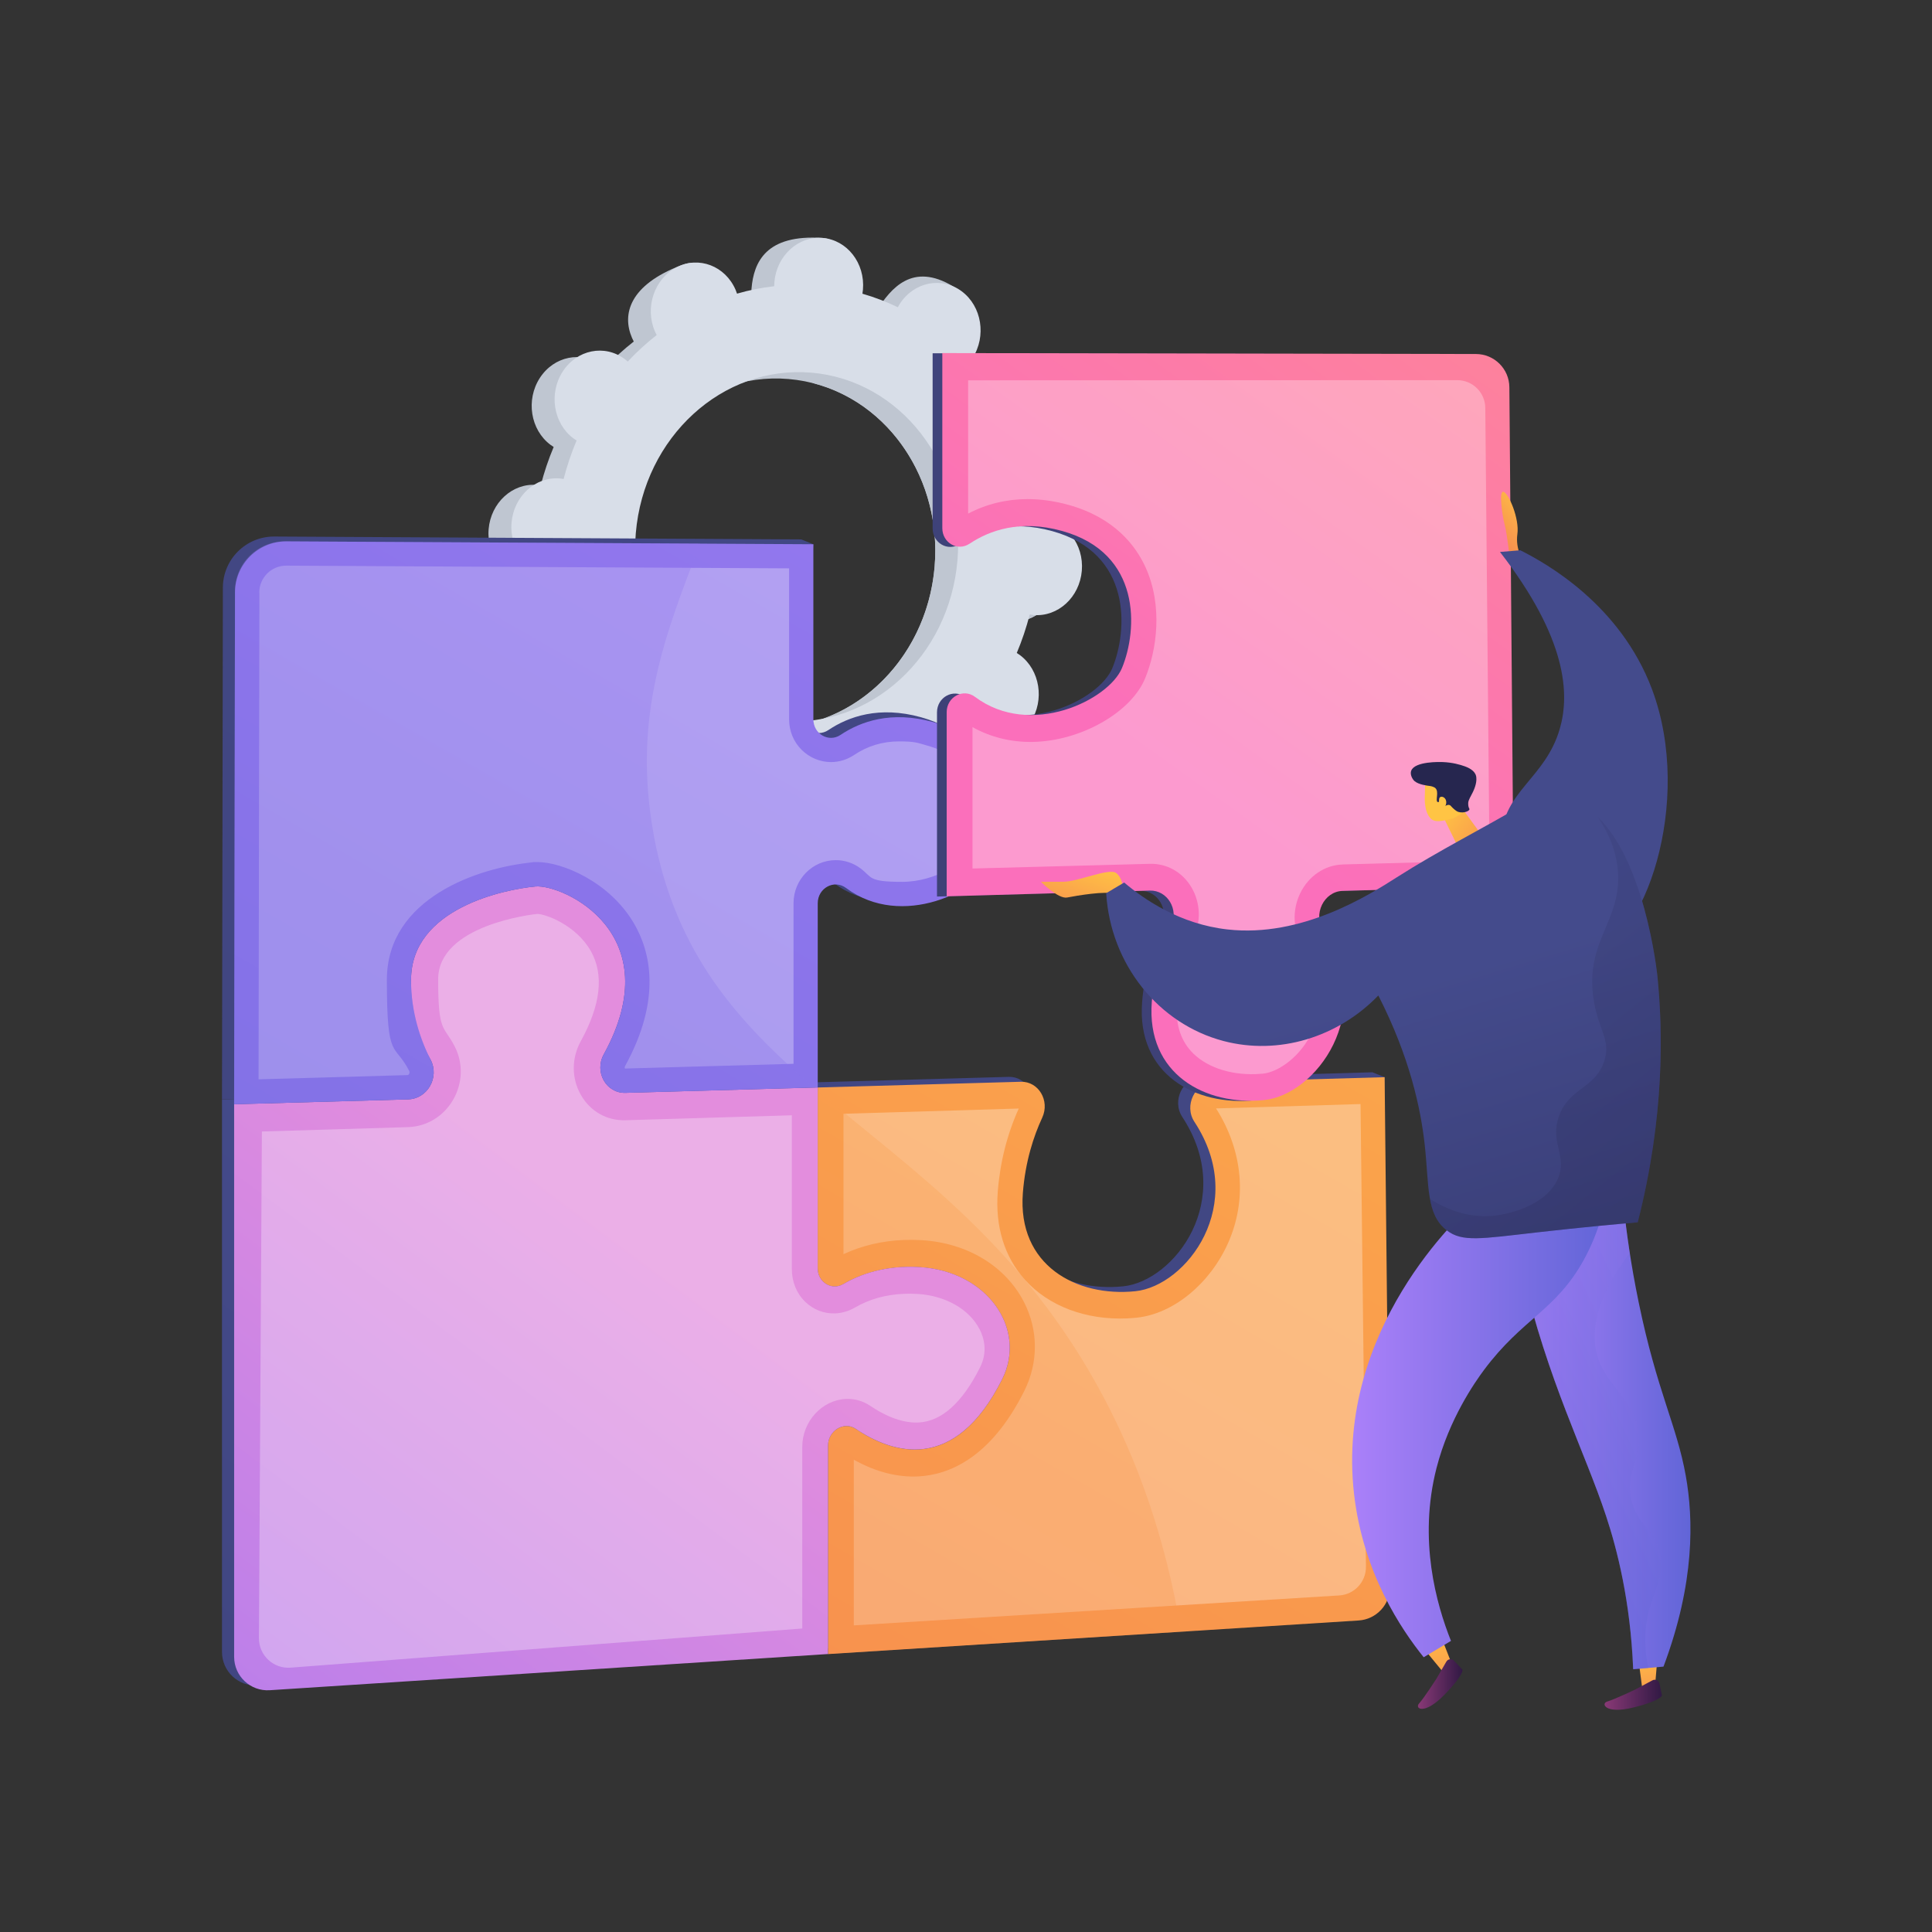 <svg xmlns="http://www.w3.org/2000/svg" xmlns:xlink="http://www.w3.org/1999/xlink" viewBox="0 0 3710 3710"><rect x="0" y="0" width="3710" height="3710" fill="#333333" stroke="none"/><defs><style>      .cls-1 {        fill: #d8dee8;      }      .cls-2 {        fill: url(#Dégradé_sans_nom_9);      }      .cls-3 {        fill: url(#Dégradé_sans_nom_6);      }      .cls-4 {        fill: url(#Dégradé_sans_nom_7);      }      .cls-5 {        fill: url(#Dégradé_sans_nom_4);      }      .cls-6 {        fill: url(#Dégradé_sans_nom_5);      }      .cls-7 {        fill: url(#Dégradé_sans_nom_2);      }      .cls-8 {        fill: url(#Dégradé_sans_nom_3);      }      .cls-9 {        fill: url(#Dégradé_sans_nom_8);      }      .cls-10 {        fill: #bfc6d1;      }      .cls-11 {        fill: #26264f;      }      .cls-12 {        fill: url(#Dégradé_sans_nom);      }      .cls-13, .cls-14, .cls-15, .cls-16 {        opacity: .3;      }      .cls-17 {        fill: url(#Dégradé_sans_nom_19);      }      .cls-18 {        fill: url(#Dégradé_sans_nom_18);      }      .cls-19 {        fill: url(#Dégradé_sans_nom_13);      }      .cls-20 {        fill: url(#Dégradé_sans_nom_10);      }      .cls-21 {        fill: url(#Dégradé_sans_nom_12);      }      .cls-22 {        fill: url(#Dégradé_sans_nom_15);      }      .cls-23 {        fill: url(#Dégradé_sans_nom_11);      }      .cls-24 {        fill: url(#Dégradé_sans_nom_17);      }      .cls-25 {        fill: url(#Dégradé_sans_nom_14);      }      .cls-26 {        fill: url(#Dégradé_sans_nom_16);      }      .cls-27 {        fill: url(#Dégradé_sans_nom_23);      }      .cls-28 {        fill: url(#Dégradé_sans_nom_20);      }      .cls-29 {        fill: url(#Dégradé_sans_nom_24);      }      .cls-30 {        fill: url(#Dégradé_sans_nom_21);      }      .cls-14 {        fill: url(#Dégradé_sans_nom_22);      }      .cls-14, .cls-15, .cls-16 {        isolation: isolate;      }      .cls-15 {        fill: url(#Dégradé_sans_nom_25);      }      .cls-16 {        fill: #fff;      }    </style><linearGradient id="D&#xE9;grad&#xE9;_sans_nom" data-name="D&#xE9;grad&#xE9; sans nom" x1="3787.7" y1="4081.7" x2="227.5" y2="-2104.5" gradientTransform="translate(0 3710) scale(1 -1)" gradientUnits="userSpaceOnUse"><stop offset="0" stop-color="#444b8c"></stop><stop offset="1" stop-color="#3e4177"></stop></linearGradient><linearGradient id="D&#xE9;grad&#xE9;_sans_nom_2" data-name="D&#xE9;grad&#xE9; sans nom 2" x1="1205.6" y1="1351" x2="-187.7" y2="-514.8" gradientTransform="translate(0 3710) scale(1 -1)" gradientUnits="userSpaceOnUse"><stop offset="0" stop-color="#444b8c"></stop><stop offset="1" stop-color="#3e4177"></stop></linearGradient><linearGradient id="D&#xE9;grad&#xE9;_sans_nom_3" data-name="D&#xE9;grad&#xE9; sans nom 3" x1="2610.2" y1="4865.2" x2="-1051.1" y2="-1496.5" gradientTransform="translate(0 3710) scale(1 -1)" gradientUnits="userSpaceOnUse"><stop offset="0" stop-color="#444b8c"></stop><stop offset="1" stop-color="#3e4177"></stop></linearGradient><linearGradient id="D&#xE9;grad&#xE9;_sans_nom_4" data-name="D&#xE9;grad&#xE9; sans nom 4" x1="3806.1" y1="4063.8" x2="254.3" y2="-2107.8" gradientTransform="translate(0 3710) scale(1 -1)" gradientUnits="userSpaceOnUse"><stop offset="0" stop-color="#ffc444"></stop><stop offset="1" stop-color="#f36f56"></stop></linearGradient><linearGradient id="D&#xE9;grad&#xE9;_sans_nom_5" data-name="D&#xE9;grad&#xE9; sans nom 5" x1="1228.9" y1="1341.7" x2="-164.4" y2="-524.2" gradientTransform="translate(0 3710) scale(1 -1)" gradientUnits="userSpaceOnUse"><stop offset="0" stop-color="#e38ddd"></stop><stop offset="1" stop-color="#9571f6"></stop></linearGradient><linearGradient id="D&#xE9;grad&#xE9;_sans_nom_6" data-name="D&#xE9;grad&#xE9; sans nom 6" x1="2628.8" y1="4847.8" x2="-1023.7" y2="-1498.8" gradientTransform="translate(0 3710) scale(1 -1)" gradientUnits="userSpaceOnUse"><stop offset="0" stop-color="#aa80f9"></stop><stop offset="1" stop-color="#6165d7"></stop></linearGradient><linearGradient id="D&#xE9;grad&#xE9;_sans_nom_7" data-name="D&#xE9;grad&#xE9; sans nom 7" x1="2604" y1="4885.6" x2="-1067.5" y2="-1494" gradientTransform="translate(0 3710) scale(1 -1)" gradientUnits="userSpaceOnUse"><stop offset="0" stop-color="#aa80f9"></stop><stop offset="1" stop-color="#6165d7"></stop></linearGradient><linearGradient id="D&#xE9;grad&#xE9;_sans_nom_8" data-name="D&#xE9;grad&#xE9; sans nom 8" x1="3700" y1="4190.4" x2="99.8" y2="-2065.3" gradientTransform="translate(0 3710) scale(1 -1)" gradientUnits="userSpaceOnUse"><stop offset="0" stop-color="#ffc444"></stop><stop offset="1" stop-color="#f36f56"></stop></linearGradient><linearGradient id="D&#xE9;grad&#xE9;_sans_nom_9" data-name="D&#xE9;grad&#xE9; sans nom 9" x1="3221.3" y1="3750.8" x2="2154.4" y2="2261.7" gradientTransform="translate(0 3710) scale(1 -1)" gradientUnits="userSpaceOnUse"><stop offset="0" stop-color="#444b8c"></stop><stop offset="1" stop-color="#3e4177"></stop></linearGradient><linearGradient id="D&#xE9;grad&#xE9;_sans_nom_10" data-name="D&#xE9;grad&#xE9; sans nom 10" x1="3239.9" y1="3751.2" x2="2173.1" y2="2262.1" gradientTransform="translate(0 3710) scale(1 -1)" gradientUnits="userSpaceOnUse"><stop offset="0" stop-color="#ff9085"></stop><stop offset="1" stop-color="#fb6fbb"></stop></linearGradient><linearGradient id="D&#xE9;grad&#xE9;_sans_nom_11" data-name="D&#xE9;grad&#xE9; sans nom 11" x1="3553" y1="2103.7" x2="3478.1" y2="1961.5" gradientTransform="translate(-1127 1602.5) rotate(21.8) scale(1 -1)" gradientUnits="userSpaceOnUse"><stop offset="0" stop-color="#ffc444"></stop><stop offset="1" stop-color="#f36f56"></stop></linearGradient><linearGradient id="D&#xE9;grad&#xE9;_sans_nom_12" data-name="D&#xE9;grad&#xE9; sans nom 12" x1="3903" y1="1341.9" x2="4420.8" y2="-384.2" gradientTransform="translate(-1127 1602.5) rotate(21.8) scale(1 -1)" gradientUnits="userSpaceOnUse"><stop offset="0" stop-color="#444b8c"></stop><stop offset="1" stop-color="#26264f"></stop></linearGradient><linearGradient id="D&#xE9;grad&#xE9;_sans_nom_13" data-name="D&#xE9;grad&#xE9; sans nom 13" x1="2096" y1="2061.2" x2="2025.7" y2="1857.7" gradientTransform="translate(0 3710) scale(1 -1)" gradientUnits="userSpaceOnUse"><stop offset="0" stop-color="#ffc444"></stop><stop offset="1" stop-color="#f36f56"></stop></linearGradient><linearGradient id="D&#xE9;grad&#xE9;_sans_nom_14" data-name="D&#xE9;grad&#xE9; sans nom 14" x1="1165.8" y1="2151.2" x2="992.2" y2="2027.4" gradientTransform="translate(3929.5 3710) rotate(-180)" gradientUnits="userSpaceOnUse"><stop offset="0" stop-color="#ffc444"></stop><stop offset="1" stop-color="#f36f56"></stop></linearGradient><linearGradient id="D&#xE9;grad&#xE9;_sans_nom_15" data-name="D&#xE9;grad&#xE9; sans nom 15" x1="4972.8" y1="97.5" x2="4799.2" y2="-26.3" gradientTransform="translate(-2065.8 5337.1) rotate(-29.8) scale(1 -1)" gradientUnits="userSpaceOnUse"><stop offset="0" stop-color="#ffc444"></stop><stop offset="1" stop-color="#f36f56"></stop></linearGradient><linearGradient id="D&#xE9;grad&#xE9;_sans_nom_16" data-name="D&#xE9;grad&#xE9; sans nom 16" x1="4971.9" y1="98.7" x2="4798.3" y2="-25" gradientTransform="translate(-2065.8 5337.1) rotate(-29.8) scale(1 -1)" gradientUnits="userSpaceOnUse"><stop offset="0" stop-color="#ffc444"></stop><stop offset="1" stop-color="#f36f56"></stop></linearGradient><linearGradient id="D&#xE9;grad&#xE9;_sans_nom_17" data-name="D&#xE9;grad&#xE9; sans nom 17" x1="767.5" y1="552.9" x2="739.1" y2="359.7" gradientTransform="translate(3929.5 3710) rotate(-180)" gradientUnits="userSpaceOnUse"><stop offset="0" stop-color="#ffc444"></stop><stop offset="1" stop-color="#f36f56"></stop></linearGradient><linearGradient id="D&#xE9;grad&#xE9;_sans_nom_18" data-name="D&#xE9;grad&#xE9; sans nom 18" x1="738.1" y1="455.5" x2="848.2" y2="455.5" gradientTransform="translate(3929.5 3710) rotate(-180)" gradientUnits="userSpaceOnUse"><stop offset="0" stop-color="#311944"></stop><stop offset="1" stop-color="#893976"></stop></linearGradient><linearGradient id="D&#xE9;grad&#xE9;_sans_nom_19" data-name="D&#xE9;grad&#xE9; sans nom 19" x1="1186.4" y1="604.6" x2="1142.8" y2="343.2" gradientTransform="translate(3929.5 3710) rotate(-180)" gradientUnits="userSpaceOnUse"><stop offset="0" stop-color="#ffc444"></stop><stop offset="1" stop-color="#f36f56"></stop></linearGradient><linearGradient id="D&#xE9;grad&#xE9;_sans_nom_20" data-name="D&#xE9;grad&#xE9; sans nom 20" x1="1121.2" y1="476.2" x2="1206.6" y2="476.2" gradientTransform="translate(3929.5 3710) rotate(-180)" gradientUnits="userSpaceOnUse"><stop offset="0" stop-color="#311944"></stop><stop offset="1" stop-color="#893976"></stop></linearGradient><linearGradient id="D&#xE9;grad&#xE9;_sans_nom_21" data-name="D&#xE9;grad&#xE9; sans nom 21" x1="2912.8" y1="960.6" x2="3246.1" y2="960.6" gradientTransform="translate(0 3710) scale(1 -1)" gradientUnits="userSpaceOnUse"><stop offset="0" stop-color="#aa80f9"></stop><stop offset="1" stop-color="#6165d7"></stop></linearGradient><linearGradient id="D&#xE9;grad&#xE9;_sans_nom_22" data-name="D&#xE9;grad&#xE9; sans nom 22" x1="526.2" y1="1117.3" x2="940.4" y2="925.4" gradientTransform="translate(3929.5 3710) rotate(-180)" gradientUnits="userSpaceOnUse"><stop offset="0" stop-color="#aa80f9"></stop><stop offset="1" stop-color="#6165d7"></stop></linearGradient><linearGradient id="D&#xE9;grad&#xE9;_sans_nom_23" data-name="D&#xE9;grad&#xE9; sans nom 23" x1="2596.5" y1="982.2" x2="3088.1" y2="982.2" gradientTransform="translate(0 3710) scale(1 -1)" gradientUnits="userSpaceOnUse"><stop offset="0" stop-color="#aa80f9"></stop><stop offset="1" stop-color="#6165d7"></stop></linearGradient><linearGradient id="D&#xE9;grad&#xE9;_sans_nom_24" data-name="D&#xE9;grad&#xE9; sans nom 24" x1="2686.3" y1="1813.6" x2="3204.1" y2="87.5" gradientTransform="translate(0 3710) scale(1 -1)" gradientUnits="userSpaceOnUse"><stop offset="0" stop-color="#444b8c"></stop><stop offset="1" stop-color="#26264f"></stop></linearGradient><linearGradient id="D&#xE9;grad&#xE9;_sans_nom_25" data-name="D&#xE9;grad&#xE9; sans nom 25" x1="1435.4" y1="2280.2" x2="647.5" y2="1295.3" gradientTransform="translate(3929.5 3710) rotate(-180)" gradientUnits="userSpaceOnUse"><stop offset="0" stop-color="#444b8c"></stop><stop offset="1" stop-color="#26264f"></stop></linearGradient></defs><g><g id="Calque_1"><g id="Illustration"><g><g><path class="cls-10" d="M1940.7,1193.3c47,4,88.5-34.1,92.8-84.9,4.3-50.9-30.3-95.3-77.3-99.3-2.4-.2-4.8-.2-7.2-.2-2.2-26.3-6.3-52-12.2-77,2.2-.9,4.5-1.9,6.6-3,42.8-22,61.5-77.2,41.7-123.2-19.8-46-70.5-65.5-113.3-43.5-2.2,1.2-4.4,2.4-6.5,3.8-14-21.1-29.5-41-46.3-59.5,1.6-2,3.1-4.1,4.5-6.3,27.2-42.1,18-99.6-20.5-128.4-38.5-28.9-91.8-18.1-119,23.9-1.4,2.2-2.6,4.4-3.8,6.6-21.8-10.5-44.5-19.2-68-26,.4-2.6.8-5.1,1-7.8,4.3-50.9,13.6-108.3-33.5-111.5-108.8-7.5-132.3,46.3-136.6,97.2-.2,2.6-.3,5.2-.3,7.8-24.3,2.8-48.2,7.5-71.4,14.3-.8-2.4-1.7-4.8-2.7-7.2-19.8-46-16.2-76.7-61.2-59.5-98,37.6-113.7,93.1-93.9,139.2,1,2.4,2.2,4.7,3.4,7-19.7,15.4-38.3,32.4-55.6,50.9-1.9-1.7-3.7-3.3-5.8-4.8-38.5-28.9-91.8-18.1-119,23.9-27.2,42.1-18,99.6,20.5,128.4,2,1.5,4,2.8,6.1,4.1-10,23.7-18.3,48.4-24.9,73.9-2.4-.4-4.7-.8-7.2-1-47-4-88.5,34.1-92.8,84.9-4.3,50.9,30.3,95.3,77.3,99.3,2.4.2,4.8.2,7.2.2,2.2,26.3,6.3,52,12.2,77-2.2.9-4.5,1.9-6.6,3-42.8,22-61.5,77.2-41.7,123.2,19.8,46,70.5,65.5,113.3,43.5,2.2-1.2,4.4-2.4,6.5-3.8,14,21.1,29.5,41,46.3,59.5-1.6,2-3.1,4.1-4.5,6.3-27.2,42.1-18,99.6,20.5,128.4,38.5,28.9,122,15.7,149.2-26.4,1.4-2.2-27.5-1.9-26.3-4.1,21.8,10.5,44.5,19.2,68,26-.4,2.6-.8,5.1-1,7.8-4.3,50.9,30.3,95.3,77.3,99.3,47,4,88.5-34.1,92.8-84.9.2-2.6.3-5.2.3-7.8,24.3-2.8,48.2-7.5,71.4-14.3.8,2.4,1.7,4.8,2.7,7.2,19.8,46,70.5,65.5,113.3,43.5,42.8-22,61.5-77.2,41.7-123.2-1-2.4-2.2-4.7-3.4-7,19.7-15.4,38.3-32.4,55.6-50.9,1.9,1.7,3.7,3.3,5.8,4.8,38.5,28.9,91.8,18.2,119-23.9,27.2-42.1,18-99.6-20.5-128.4-2-1.5-4-2.8-6.1-4.1,10-23.7,18.3-48.4,24.9-73.9,2.4.4,4.7.8,7.2,1ZM1457.8,1396.6c-170.6-14.4-296.2-175.7-280.7-360.4,15.6-184.7,166.4-322.7,337-308.4,170.6,14.4,296.2,175.7,280.7,360.4-15.6,184.7-166.4,322.7-337,308.4Z"></path><path class="cls-10" d="M1943.4,928.9c42.8-22,61.5-77.2,41.7-123.2-19.8-46-70.5-65.5-113.3-43.5-2.2,1.2-4.4,2.4-6.5,3.8-14-21.1-29.5-41-46.3-59.5,1.6-2,3.1-4.1,4.5-6.3,27.2-42.1,48.1-125.5,6.8-150.3-78.4-47-119.2,3.7-146.4,45.8-1.4,2.2-2.6,4.4-3.8,6.6-21.8-10.5-44.5-19.2-68-26,.4-2.6.8-5.1,1-7.8,2.3-27.7-6.9-53.4-23.3-71.8-10.5,79.5-20.3,159.1-29.4,238.8,146.4,36.8,248.4,185.2,234.3,352.7-12,142-103.9,256.3-223.2,295.1.3,15.5.7,31.1.5,46.6-.4,42.2-3.1,84.4-5.9,126.6,11.6-2.3,23-5.1,34.3-8.4.8,2.4,1.7,4.8,2.7,7.2,19.8,46,64,74,142.8,37,43.6-20.5,32.1-70.7,12.3-116.7-1-2.4-2.2-4.7-3.4-7,19.7-15.4,38.3-32.4,55.6-50.9,1.9,1.7,3.7,3.3,5.8,4.8,38.5,28.9,125,12.7,152.2-29.4,27.2-42.1-15.2-94.1-53.7-122.9-2-1.5-4-2.8-6.1-4.1,10-23.7,18.3-48.4,24.9-73.9,2.4.4,4.7.8,7.2,1,47,4,88.5-34.1,92.8-84.9,4.3-50.9-30.3-95.3-77.3-99.3-2.4-.2-4.8-.2-7.2-.2-2.2-26.3-6.3-52-12.2-77,2.2-.9,4.5-1.9,6.7-3Z"></path><path class="cls-1" d="M1984.6,1181c47,4,88.5-34.1,92.8-84.9,4.3-50.9-30.3-95.3-77.3-99.3-2.4-.2-4.8-.2-7.2-.2-2.2-26.3-6.3-52-12.2-77,2.2-.9,4.5-1.9,6.6-3,42.8-22,61.5-77.2,41.7-123.2-19.8-46-70.5-65.5-113.3-43.5-2.2,1.2-4.4,2.4-6.5,3.8-14-21.1-29.5-41-46.3-59.5,1.6-2,3.1-4.1,4.5-6.3,27.2-42.1,18-99.6-20.5-128.4-38.5-28.9-91.8-18.1-119,23.9-1.4,2.2-2.6,4.4-3.8,6.6-21.8-10.5-44.5-19.2-68-26,.4-2.6.8-5.1,1-7.8,4.3-50.9-30.3-95.3-77.3-99.3-47-4-88.5,34.1-92.8,84.9-.2,2.6-.3,5.2-.3,7.8-24.3,2.8-48.2,7.5-71.4,14.3-.8-2.4-1.7-4.8-2.7-7.2-19.8-46-70.5-65.5-113.3-43.5-42.8,22-61.5,77.2-41.7,123.2,1,2.4,2.2,4.7,3.4,7-19.7,15.4-38.3,32.4-55.6,50.9-1.9-1.7-3.7-3.3-5.8-4.8-38.5-28.9-91.8-18.1-119,23.9s-18,99.6,20.5,128.4c2,1.5,4,2.8,6.1,4.1-10,23.7-18.3,48.4-24.9,73.9-2.4-.4-4.7-.8-7.2-1-47-4-88.5,34.1-92.8,84.9-4.3,50.9,30.3,95.3,77.3,99.3,2.4.2,4.8.2,7.2.2,2.2,26.3,6.3,52,12.2,77-2.2.9-4.5,1.9-6.6,3-42.8,22-61.5,77.2-41.7,123.2,19.8,46,70.5,65.5,113.3,43.5,2.2-1.1,4.4-2.4,6.5-3.8,14,21.1,29.5,41,46.3,59.5-1.6,2-3.1,4.1-4.5,6.3-27.2,42.1-18,99.6,20.5,128.4,38.5,28.9,91.8,18.1,119-23.9,1.4-2.2,2.6-4.4,3.8-6.6,21.8,10.5,44.5,19.2,68,26-.4,2.6-.8,5.1-1,7.8-4.3,50.9,30.3,95.3,77.3,99.3,47,4,88.5-34.1,92.8-84.9.2-2.6.3-5.2.3-7.8,24.3-2.8,48.2-7.5,71.4-14.3.8,2.4,1.7,4.8,2.7,7.2,19.8,46,70.5,65.5,113.3,43.5,42.8-22,61.5-77.2,41.7-123.2-1-2.4-2.2-4.7-3.4-7,19.7-15.4,38.3-32.4,55.6-50.9,1.9,1.7,3.7,3.3,5.8,4.8,38.5,28.9,91.8,18.2,119-23.9,27.2-42.1,18-99.6-20.5-128.4-2-1.5-4-2.8-6.1-4.1,10-23.7,18.3-48.4,24.9-73.9,2.4.4,4.7.8,7.2,1ZM1501.6,1384.4c-170.6-14.4-296.2-175.7-280.7-360.4,15.6-184.7,166.4-322.7,337-308.4,170.6,14.4,296.2,175.7,280.7,360.4-15.6,184.7-166.4,322.7-337,308.4Z"></path></g><g><path class="cls-12" d="M2635.5,2059.1l-328.2,9.4c-35.9,1-57.5,45.1-37,76.3,104.7,159.4-15.9,315.3-113.3,325.3-113,11.6-226.9-49.5-216.1-188.7,4.7-60.3,20.6-108.9,37.2-144.6,15.1-32.7-7.2-69.9-41.1-68.9l-390,11v347.3c0,26.5,26.6,43.2,49,30.2,32.3-18.8,80.8-36.5,146.5-32.6,131.7,7.8,206.5,119.9,158.8,215.2-91.9,183.9-212.9,141.7-281.5,95.4-22.4-15.1-53,3.6-53,32.3v400.2l1018.9-64.5c34.1-2.2,60.5-30.6,60.2-64.8l13-969.1-23.3-9.3Z"></path><path class="cls-7" d="M1619.8,2734.4c68.5,46.3,189.6,88.4,281.5-95.4,47.7-95.4-27.1-207.4-158.8-215.2-65.6-3.9-114.2,13.7-146.5,32.6-22.4,13.1-49-3.7-49-30.2v-347.3l-369.2,10.4c-37.1,1-60.3-40.1-41.7-73.9,128.1-233-79.1-327.2-131.4-322.4-57.9,5.4-238.7,41.2-238.7,179.4s18,115.1,37.8,153.7c17.1,33.5-6.1,74.7-43.5,75.7l-334,9.4v1061.1c0,37.1,31.3,66.5,68.4,64.1l1072.1-69.5v-400.2c0-28.7,30.6-47.4,53-32.3Z"></path><path class="cls-8" d="M426.3,2111.2l334-9.4c37.4-1.1,60.6-42.2,43.5-75.7-19.7-38.7-37.8-91.2-37.8-153.7,0-138.1,180.8-174,238.7-179.4,52.3-4.8,259.5,89.4,131.4,322.4-18.6,33.8,4.6,75,41.7,73.9l369.2-10.4v-353.6c0-29.5,31.8-46.4,54.4-29.4,106.8,80,257,5.8,282.3-55.6,30-72.8,38.2-220.5-115.1-263-80.6-22.4-139.7-1-177.8,24.6-22.6,15.2-52.2-1.7-52.2-29.9l23.3-326.9-23.3-9.3-1011.8-5.5c-54.4-.3-98.7,43.7-98.8,98.1l-1.7,982.8Z"></path><path class="cls-5" d="M2658.8,2068.5l-328.2,9.4c-35.9,1-57.5,45.1-37,76.3,104.7,159.4-15.9,315.3-113.3,325.3-113,11.6-226.9-49.5-216.1-188.7,4.7-60.3,20.6-108.9,37.2-144.6,15.1-32.7-7.2-69.9-41.1-68.9l-390,11v347.3c0,26.5,26.6,43.2,49,30.2,32.3-18.8,80.8-36.5,146.5-32.6,131.7,7.8,206.5,119.9,158.8,215.2-91.9,183.9-212.9,141.7-281.5,95.4-22.4-15.1-53,3.6-53,32.3v400.2l1018.9-64.5c34.1-2.2,60.5-30.6,60.2-64.8l-10.3-978.4Z"></path><path class="cls-16" d="M2612.6,2120.1l-277.4,8.4c51.7,81.6,60.1,175.4,23,258.6-34.9,78.3-105.3,135.9-175.2,143.2-6.2.6-12.5,1.1-18.7,1.4-79.2,3.4-150.8-23.6-196.3-74.4-39.2-43.7-57.2-102.2-52-169.1,4.4-56.4,18-110.1,40.3-159.5l-336.6,10.1v269.6c35.6-16.6,74.6-25.7,116.2-27.3,11.2-.4,22.8-.3,34.3.4,87.6,5.4,160.8,49.9,196.2,119,27.6,53.8,27.8,115.8.6,170.4-65,130.2-146.2,161.2-203.1,164.2-40.6,2.1-82.4-8.6-124.4-32.1v318.2l932.2-57.5c29.1-1.8,51.6-26.1,51.3-55.2l-10.4-888.4Z"></path><path class="cls-6" d="M1643.1,2743.7c68.5,46.3,189.6,88.4,281.5-95.4,47.7-95.4-27.1-207.4-158.8-215.2-65.6-3.9-114.2,13.7-146.5,32.6-22.4,13.1-49-3.7-49-30.2v-347.3l-369.2,10.4c-37.1,1-60.3-40.1-41.7-73.9,128.1-233-79.1-327.2-131.4-322.4-57.9,5.4-238.7,41.2-238.7,179.4s18,115.1,37.8,153.7c17.1,33.5-6.1,74.7-43.5,75.7l-334,9.4v1061.1c0,37.1,31.3,66.5,68.4,64.1l1072.1-69.5v-400.2c0-28.7,30.6-47.4,53-32.3Z"></path><path class="cls-16" d="M1881,2552.5c-19.9-38.7-65.7-64.7-119.8-67.8-8.5-.5-17-.6-25.2-.2-35,1.4-66.6,10.3-94.1,26.3-11.7,6.8-24.7,10.7-37.7,11.3-21.8.9-42.5-7.1-58.3-22.6-16.3-16-25.3-38.1-25.3-62.1v-295.7l-319.5,9.5c-35.8,1.1-67.9-17.2-85.8-48.9-18-31.8-18-70.3,0-103,38.3-69.5,44.8-127.6,19.4-172.7-28.5-50.6-87.8-71.7-103.2-71.6-9.2,1-190.1,21.4-190.1,125.5s10.7,87.7,31.9,129.2c16.5,32.4,15.2,70.7-3.4,102.6-18.4,31.5-50.6,51-86.2,52.1l-280.8,8.4-5.7,972.9c-.2,33,27.9,59.2,60.8,56.7l982.6-75.2v-348.8c0-48.6,37.6-89.9,83.7-92,16.7-.8,32.9,3.8,46.8,13.2,23,15.6,57.7,33.7,92.9,32,44.2-2.2,83.9-37.9,118-105.9,15-29.9,7.7-56.3-.9-73.2Z"></path><path class="cls-3" d="M449.6,2120.5l334-9.4c37.4-1.1,60.6-42.2,43.5-75.7-19.7-38.7-37.8-91.2-37.8-153.7,0-138.1,180.8-174,238.7-179.4,52.3-4.8,259.5,89.4,131.4,322.4-18.6,33.8,4.6,75,41.7,73.9l369.2-10.4v-353.6c0-29.5,31.8-46.4,54.4-29.4,106.8,80,257,5.8,282.3-55.6,30-72.8,38.2-220.5-115.1-263-80.6-22.4-139.7-1-177.8,24.6-22.6,15.2-52.2-1.7-52.2-29.9v-336.2l-1011.8-5.5c-54.4-.3-98.7,43.7-98.8,98.1l-1.7,982.8Z"></path><path class="cls-16" d="M497.9,1137.8c0-28.5,23.2-51.6,51.7-51.6l965.7,5.2v289.8c0,22.3,8.5,43.1,23.9,58.5,15,15.1,35.6,23.7,56.6,23.7,15.7,0,31-4.7,44.3-13.6,25.8-17.3,54.7-26.1,86.1-26.1s34.9,2.6,53.3,7.7c42,11.7,69.9,32.6,85.2,63.9,20.8,42.6,14.6,99.2-.7,136.4-9,21.7-65.7,61.7-131.6,61.7s-57-8.6-79.6-25.6c-14-10.5-30.5-16.1-47.8-16.1-44.8,0-81.2,37.1-81.2,82.8v308.3l-323.6,9.1c-.4-.6-1.2-2.3.2-4.9,71.2-129.6,48.3-220.9,16.5-274.7-47.2-79.8-138.1-116.9-184.6-116.9s-5.7.1-8.4.4c-104.4,9.7-281,68.1-281,225.8s14.4,119.2,42.9,174.9c1.3,2.5.3,4.7-.3,5.9-1.2,2.1-2.5,2.1-3,2.1l-286,8.1,1.6-934.8Z"></path><g class="cls-13"><path class="cls-4" d="M1255.4,1603.1c-42.4-229.8,24.9-390.9,89-559.2l-797.5-4.3c-52.7-.3-95.6,42.3-95.7,95l-1.7,985.9,334-9.4c37.4-1.1,60.6-42.2,43.5-75.7-19.7-38.7-37.8-91.2-37.8-153.7,0-138.1,180.8-174,238.7-179.4,52.3-4.8,259.5,89.4,131.4,322.4-18.6,33.8,4.6,75,41.7,73.9l362.1-10.2c-145.5-124.7-265.7-257.2-307.8-485.2Z"></path></g><g class="cls-13"><path class="cls-9" d="M1570.2,2094.4v341.1c0,26.5,26.6,43.2,49,30.2,32.3-18.8,80.8-36.5,146.5-32.6,131.7,7.8,206.5,119.9,158.8,215.2-91.9,183.9-212.9,141.7-281.5,95.4-22.4-15.1-53,3.6-53,32.3v400.2l678.2-42.9c-31-186.2-86.7-332.2-147.4-447.4-156.2-296.6-371.3-438.9-550.6-591.4Z"></path></g></g><g><path class="cls-2" d="M1843.1,1044.6c38.1-25.6,97.2-47,177.8-24.6,153.3,42.5,145.1,190.2,115.1,263-25.3,61.4-175.6,135.5-282.3,55.6-22.7-17-54.4,0-54.4,29.4v353.6l390-11c33.9-1,56.3,36.2,41.1,68.9-16.5,35.7-32.4,84.3-37.2,144.6-10.9,139.2,103,200.3,216.1,188.7,97.4-10,218-165.8,113.3-325.3-20.5-31.2,1.1-75.3,37-76.3l328.2-9.4-8-957.9c-.3-35.2-28.9-63.6-64.1-63.7l-1024.8-1.8v336.2c0,28.2,29.5,45.2,52.2,29.9Z"></path><path class="cls-20" d="M1861.7,1044.2c38.1-25.6,97.2-47,177.8-24.6,153.3,42.5,145.1,190.2,115.1,263-25.3,61.4-175.6,135.5-282.3,55.6-22.7-17-54.4,0-54.4,29.4v353.6l390-11c33.9-1,56.3,36.2,41.1,68.9-16.5,35.7-32.4,84.3-37.2,144.6-10.9,139.2,103,200.3,216.1,188.7,97.4-10,218-165.8,113.3-325.3-20.5-31.2,1.1-75.3,37-76.3l328.2-9.4-8-957.9c-.3-35.2-28.9-63.6-64.1-63.7l-1024.8-1.8v336.2c0,28.2,29.5,45.2,52.2,29.9Z"></path><path class="cls-16" d="M2578.3,1660l282-7.6-8.1-869.1c-.3-29.5-24.3-53.3-53.8-53.3l-939.3.3v256c35-18.4,73.2-27.7,113.6-27.9,25.8,0,52.6,3.7,79.5,11.2,88.4,24.7,129,78.8,147.6,119.8,33.6,74.1,21.6,158.7-.8,213.2-27,65.6-123.5,120.4-215.5,122.1-41.7.8-81.3-9-116-28.4v271.5l340.5-9c32.9-.9,62.8,16.1,80,45.3,17.1,29,18.7,65.1,4.1,96.6-17.8,38.6-28.7,80.9-32.1,125.6-2.9,37.8,6,68.6,26.6,91.7,26.8,30,73.7,46.6,125.4,44.6,4.4-.2,8.9-.5,13.3-.9,29.8-3,73.5-33.1,95.8-83,16.2-36.1,26-93.4-18.7-161.4-19.5-29.6-21.7-68.7-5.7-101.8,16-33.3,47.4-54.5,81.7-55.4Z"></path></g><g><path class="cls-23" d="M2925.2,1077.9s-15.5-22.6-11.4-52.3c4.1-29.7-16.2-77-26.3-81.1-10.1-4.1-2.7,46,2,63.5,4.7,17.6,9.6,64.1,9.6,64.1l26.1,5.7Z"></path><path class="cls-21" d="M2880.3,1059.9c13.1-1.1,26.1-2.2,39.2-3.2,50.6,25.4,192,104.8,252.8,266.8,81.6,217.8-17.2,492.4-117.6,506.5-73,10.2-177.4-113.1-172-220.3,4.5-90.9,85.1-115,112.6-210.4,19.1-66.1,14.4-172.6-114.9-339.4Z"></path><path class="cls-19" d="M2156.8,1710s0-23.6-13.5-33.6c-13.5-10.1-74,16.8-100.9,16.8h-43.7s33.6,33.6,50.5,30.3c16.8-3.4,77.4-13.5,87.5-6.7l10.1,6.7,10.1-13.5Z"></path><polygon class="cls-25" points="2799.5 1541 2839.6 1596 2800.8 1628.6 2767.4 1560.2 2799.5 1541"></polygon><g><path class="cls-22" d="M2788,1572c-3.9,0-29.8,11-40.6-.1-14.6-15.1-11.1-45.6-11.1-50.2,0-19.2.9-22.4,3.4-27l3.5-6.2s.2-.3.5-.6c2.8-3.1,14.2-9.8,16.9-10.6,8.4-2.5,33.2,23.9,54.5,68.7,1.2,1.5,2.4,3,3.6,4.5,3.1,4-30.2,23.1-30.8,21.5Z"></path><path class="cls-11" d="M2716.6,1500.1c7.4,6.5,23.3,8.5,30.3,9.4,1,.1,4.2.8,7.8,2.7.5.3,1.1.6,1.6,1.2,7.6,6.9-.5,24.2,4.2,26.6,3.4,1.7,10.6-6.9,12.9-5.2,2.2,1.7-2.9,10.5-.2,12.5,2,1.6,5.7-2.9,10.3-1.4,2.3.7,2.5,2.2,6.7,6.1,2.3,2.2,5.2,4.5,7,5.6,9,5.4,23.7,1.1,24.5-3.4.2-1.3-.8-1.7-1.7-5,0,0-.8-3.1-.6-7.3.3-6,5.1-12.8,9.1-21.2,7.5-15.6,6.7-24.9,6.4-28,0-.3,0-.7-.1-1,0-.5-.2-1-.3-1.5-2.4-10.6-15.1-16.3-21.6-18.6-9.2-3.3-23.9-7.5-42.4-8.2-5-.2-53.7-1.8-60.6,16.7-2.5,6.6,1.6,15.6,6.6,20.1Z"></path><path class="cls-26" d="M2763.6,1534.2c.8-6.3,9-5.2,12.2.6,3.2,5.9.9,15.1-5.3,16.9-6.2,1.8-8-9-6.9-17.5Z"></path></g><polygon class="cls-24" points="3184.2 3165.7 3178.5 3233.8 3153.9 3244.7 3144.5 3172.6 3184.2 3165.7"></polygon><path class="cls-18" d="M3186.7,3233l4.6,22.9s-1.4,9.9-55.2,23.1c-53.8,13.2-62.5-8-49.6-11.6,12.9-3.6,53.1-22.7,53.1-22.7l33.6-18c5.5-2.9,12.2.2,13.4,6.3Z"></path><polygon class="cls-17" points="2761.1 3127 2787.7 3194.9 2773.4 3213.6 2720.8 3149.7 2761.1 3127"></polygon><path class="cls-28" d="M2792.2,3189.1l16,17s4,9.1-34.8,48.7c-38.8,39.6-57.4,26.1-48.3,16.3,9.1-9.8,33.2-47.3,33.2-47.3l19.1-33c3.1-5.4,10.5-6.2,14.7-1.7Z"></path><path class="cls-30" d="M3118.4,2320.6c4.5,41.5,12.7,104.6,28.4,180.5,35.3,171.4,72.9,235,90.4,332.9,14.7,82.4,17.9,204.6-42.8,366.4-19.4,1.7-38.8,3.3-58.2,5-5.3-131-30.8-230-51.9-293.8-40.9-124.1-112.1-259.5-161-469.7-10.2-43.7-20.3-94.8,7.6-125,48.1-51.9,172.5-2.4,187.5,3.8Z"></path><path class="cls-14" d="M2930.9,2316.8c48.1-51.9,172.5-2.4,187.5,3.8,2.4,22.5,6,51.4,11.2,85.2-69.6,93.5-74.1,155.9-62.4,197.1,18.1,63.6,76.9,84.4,79.6,159.1,1.8,50-23.8,62-15.2,111.8,9.5,54.6,43.1,56.3,54.9,108,12.9,56.2-20.9,79.8-26.5,149.6-1.5,19-.9,43.1,5.4,71.6-9.8.8-19.5,1.7-29.3,2.5-5.3-131-30.8-230-51.9-293.8-40.9-124.1-112.1-259.5-161-469.7-10.2-43.7-20.3-94.8,7.6-125Z"></path><path class="cls-27" d="M3088.1,2273.3c-4.6,36.2-15.8,89.9-46.8,146.1-53.9,97.5-117.6,112.1-191.5,211.2-17.1,23-66.9,93.6-91.2,188.2-35.6,138.3-.2,262.2,27.7,332.2-17.4,10.5-34.9,21-52.4,31.4-42.2-52.5-116.5-161.2-133.8-314.1-35.7-316.1,204.6-535.8,231.9-560,85.3-11.7,170.7-23.4,256-35.1Z"></path><path class="cls-29" d="M2978.2,1528.1s37.2-1,76.1,28.6c104.2,79.3,128.4,317.8,128.4,317.8,10.5,104,14.2,268.9-37.8,472.7-39.4,3.4-107.4,9.6-193.1,19.3-108.8,12.4-143.8,18.9-173.5-3.8-40.2-30.7-33.8-86.6-42.5-165.1-7.6-68.2-28.3-167.1-89-286-78.1,81-192.1,115.1-297.1,87.5-125-32.8-217.3-147.5-225.5-283.9,11.5-6.8,23-13.7,34.5-20.5,39.4,33.2,107.5,79.9,198.4,90.1,142.9,16.1,271.7-66,325.8-100.5,79.2-50.5,163.4-92.7,244.3-140.4,6.5-3.9,25.4-15,51.1-15.7Z"></path><path class="cls-15" d="M2874,2333.9c10-1.3,92.2-13.4,117.4-70.1,19.5-43.8-15.7-68,1.9-119.3,19-55.7,69.2-53.4,87.1-106.1,14.4-42.4-12.4-60.8-20.8-123.1-14.8-108.5,53.6-147.1,47.4-240.5-1.9-28.6-11.1-64.7-38.8-106,92.5,88.9,114.5,305.7,114.5,305.7,10.5,104,14.2,268.9-37.8,472.7-39.4,3.4-107.4,9.6-193.1,19.3-108.8,12.4-143.8,18.9-173.5-3.8-19.1-14.6-27.6-34.8-32.3-60.4,33.7,21.3,77.6,38.4,128,31.7Z"></path></g></g></g></g></g></svg>